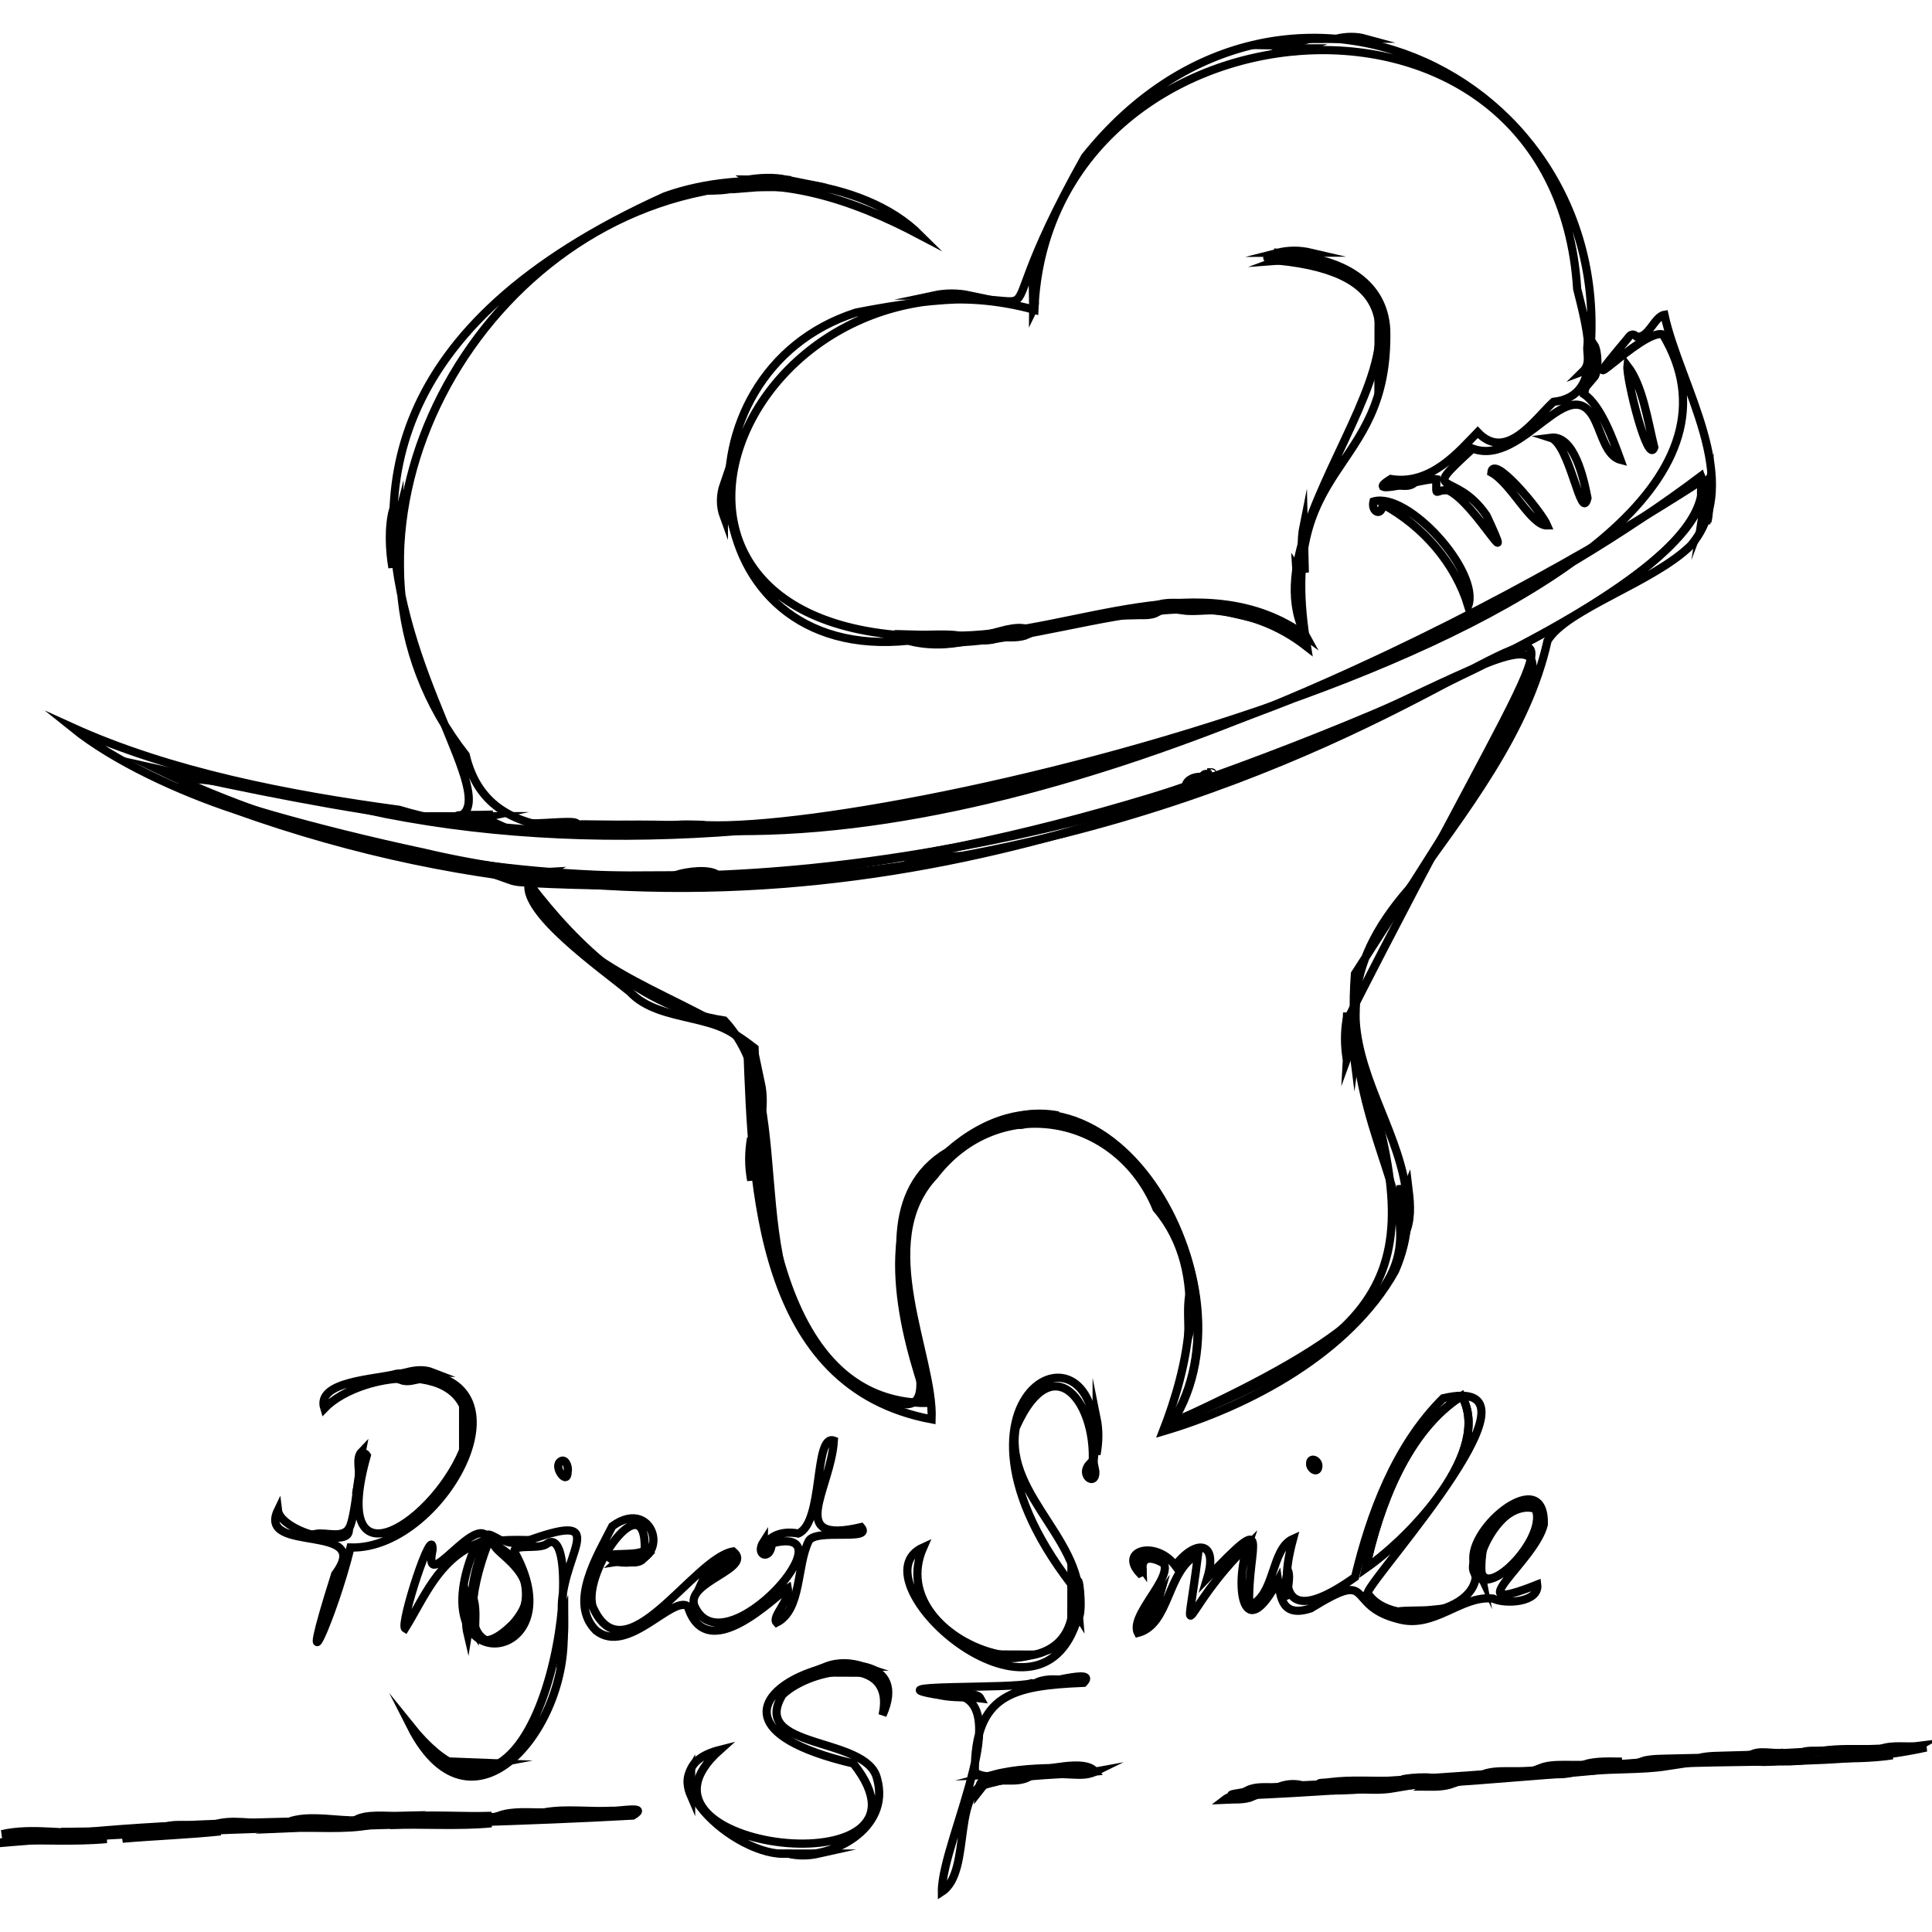 <?xml version="1.0" encoding="UTF-8"?> <svg xmlns="http://www.w3.org/2000/svg" xmlns:xlink="http://www.w3.org/1999/xlink" version="1.1" id="Layer_1" x="0px" y="0px" viewBox="0 0 500 500" style="enable-background:new 0 0 500 500;" xml:space="preserve"><rect x="0" y="0" width="500" height="500" fill="#808080" stroke="none"/> <style type="text/css"> .st0{fill:none;stroke:#000000;stroke-width:0.821;stroke-miterlimit:10;} .st1{fill:#FFFFFF;} .st2{fill:none;stroke:#000000;stroke-width:2.121;stroke-miterlimit:10;} </style> <rect class="st0" width="501.12" height="501.12"></rect> <rect x="-0.1" class="st1" width="501.22" height="500.61"></rect> <g> <path class="st2" d="M182.94,213.57c53.05,1.85,290.63-54.9,247.41-127.01c-5.34-1.7-25.73,20.82-9.21,1.15 c0.63-0.86,1.26-1.72,2.43-0.59c3.07,0.52,4.58-5.23,7.18-5.65c3.95,18.25,20.78,43.08,6.9,59.63 c-9.53,9.52-32.3,16.51-37.15,24.72c-5.21,23.68-21.8,44.53-35.88,64.27c-36.41,41.7,12.22,62.6-3.6,98.87 c-11.83,21.16-37.56,34.86-60.05,41.48c6.27-16.09,12.53-41.03-1.67-57.66c-10.08-24.58-41-30.07-57.45-8.6 c-16.4,17.32-0.08,46.81-0.75,63.14c-44.77-8.37-46.33-59.74-47.67-96.08c-5.89-9.56-22.5-5.96-30.46-14.6 c-8.1-6.58-27.45-20.25-26.18-27.93c12.54,24.15,40.83,28.56,58.49,42.56c0.73,32.04,4.25,92.09,44.84,91.83 c-6.48-18.46-13.52-45.98,1.67-61.49c39.7-42.23,85.86,28.81,61.56,66.6c99.05-44.82,42.41-51.92,47.31-116.18 c132.14-205.34-38.04,47.83-289.85-42.51c-14.44-4.78-31.17-12.44-42.11-21.26c25.38,11.53,56.1,17.48,84.58,21.31 c65.79,20.1-81.08-91.08,68.83-158.77c20.42-7.38,51.03-4.85,65.97,10.02c-16.99-8.97-36.59-15.9-55.96-11.28 c-64.03,12.7-102.89,93.32-61.6,145.86C126.9,222.68,161.18,212.97,182.94,213.57z M309.59,202.75 c24.67-7.5,139.7-52.83,130.6-79.51c-79.33,59.68-223.28,110.34-340.33,87.42c-90.99-19.94-48.47-2.46,9.78,9.99 C174.8,236.05,246.56,223.16,309.59,202.75z"></path> <path class="st2" d="M248.8,164.5c29.11-0.6,63.08-19.04,89.19,0.14c-18.02-32.68,56.51-90.89-7.23-97.21 c-13.54-1.27,26.57-6.58,27.99,17.82c0.88,38.41-28.88,33-20.51,82.14c-29.55-23.19-68.92,3.02-102.92-1.6 c-57.2,6.1-62-69.43-13.77-84.9c63.51-12.53,26.71,17.56,59.23-40.29C333.6-25.49,426.4,24,409.95,102.03 c4.35,2.88,7.59,11.93,9.42,16.97c-3.64-0.94-4.87-6.74-6.44-9.92c-6.56-14.4-18.72,11.93-31.81,7.02 c-14.2,13.11-4.81,4.96,3.61,17.35c8.23,17.72-2.94-3.38-9.93-6.54c-3.53-0.39-3.07,2.35-3.09-2.89 c-2.52-0.44-19.75,4.89-11.76-0.05c10.5,1.72,17.87-7.44,22.47-12.11c7.4,7.8,14.75-3.39,19.62-7.86 c13.78-1.5,8.54-19.49,6.13-29.24c-5.65-89.33-137.2-76.79-140.48,5.41C190.02,59.01,147.59,170.29,248.8,164.5z"></path> <path class="st2" d="M381.37,404.25c-1.56-9.03,18.69-25.34,18.16-9.68c-2.35,9.63-23.2,24.04-1.7,15.52 c0.6,4.64-8.28,5.17-11.42,3.62c-8.27-0.94-15.26,7.99-24.56,5.3c-14.11-3.54-5.6-13.27-22.64-2.76c-7.41,2.39-7.77-2.63-8.45-7.22 c-9.03,17.19-11.46,1.5-7.81-9.13c-17.64,17.18-16.28,29.46-12.89,2.37c-8.16,3.98-7.17,18.13-15.57,20.32 c-2.89-5.52,15.67-19.52,1.71-19.7c-2.72,0.89,0.88,3.49-1.22,4.29c-5.62-5.99,4.18-8.68,9.17-2.03c5.33-6.91,11.16-6.31,8.31,3.18 c17.44-18.28,10.28-8.39,10.84,7.22c6.83-2.45,5.49-14.72,11.35-17.3c-4.76,17.67,1.23,20.45,16.03,9.91 c3.89-16.14,10.37-33.95,22.81-46.3c29.95-6.92-17.32,44.68-19.59,50.35C360.13,422.25,386.32,417.05,381.37,404.25z M383.65,408.79c5.75,0.98,16.31-11.86,13.78-18.3C389.38,387.89,380.35,401.49,383.65,408.79z M353.47,405.84 c12.11-8.46,32.76-30.53,24.83-44.56C364.11,370.33,356.88,389.88,353.47,405.84z M299.91,413.64c-1.09,1.62-2.48,3.09-3.19,5.62 C298.56,417.4,299.36,415.6,299.91,413.64z"></path> <path class="st2" d="M159.54,404.2c-6.8-3.27,5.48-1,7.32-3.05c0.52-17.65-16.07,5.28-13.51,14.56 c8.24,19.14,26.09-12.52,36.39-14.2c5.49,4.5-12.57,7.81-9.99,14.17c7.57,16.89,41.89-22.44,19.44-16.1 c-3.07,5.3-2.25-4.49,7.4-2.71c6.67-2.85,3.98-25.86,9.21-24.04c-0.74,12.5-12.65,27.03,7.05,22.39 c3.27,3.82-12.02,0.17-13.59,3.68c-3.1,6.28-1.77,17.77-8.27,21.03c-1.4-1.5,3.49-5.69,2.89-8.88 c-3.32,2.04-21.08,20.43-25.91,4.59c-4.21-2.59-15.6,12.82-23.7,6.36c-7.34-7.22,0.42-19.53,4.2-27.02 C169.89,386.64,174.73,406.64,159.54,404.2z M188.65,403.71c-2.14-0.16-5.33,2.15-6.48,4.7 C184.42,406.77,186.46,405.29,188.65,403.71z"></path> <path class="st2" d="M136.93,398.61c22.68-8.09,7.12,4.43,8.55,19.64c4.01,26.5-22.94,60.6-39.21,28.5 c35.34,44.01,46.53-55.04,35.27-47.23c-1.91,1.72-10.24-0.37-8.05,2.73c15.41,28.91-25.89,33.49-10.21-2.7 c-9.98,4.39-13.5,13.95-18.43,21.87c-1.49-0.91,7.22-27.89,7.1-20.35c-2.63,12.52,11.31-9.96,14.44-2.84 c-5.29,7.72-8.8,37.02,6.3,22.09C147.2,404.23,112.37,397.88,136.93,398.61z"></path> <path class="st2" d="M277.27,410.03c-40.35-52.52,14.02-74.69,5.11-27.85c2.99-17.09-9.3-35.64-19.51-12.67 c-3.17,18.4,20.11,30.07,16.03,49.21c-9.93,34.09-58.33-10.04-39.95-18.29C227.63,425.85,283.07,444.04,277.27,410.03z"></path> <path class="st2" d="M90.27,395.68c2.37-4.1,2.5-22.59,4.66-19.02c-10.1,35.76,18.36,17.09,25.56-2.93 c4.83-22.74-26.9-19.3-36.56-9.21c-2.26-7.22,13.56-7.51,18.77-9c38.4-3.22,12.8,45.76-11.99,44.97 c-4.4,18.04-14.78,41.06-3.96,6.91c10.23-13.69-20.42-5-14.83-16.57C72.51,395.88,88.29,401.04,90.27,395.68z"></path> <path class="st2" d="M203.98,479.7c-13.59,1.39-38.61-21.56-17.66-26.84c-29.48,26.24,60.56,36.51,34.54,3.54 c-59.98-14.16,20.69-41.78,7.54-12.53c3.68-16.2-18.52-12.35-25.89-5.26c-8.66,14.37,21.95,10.56,24.48,21.73 C230.62,473.13,215.25,481.68,203.98,479.7z"></path> <path class="st2" d="M411.53,458.35c-17.96,1.87-137.97,10.55-74.52,3.68c53.43-2.29,108.53-8.82,161.51-9.78 C471.61,458.21,439.28,454.03,411.53,458.35z"></path> <path class="st2" d="M257.48,461.15c-11.87,0.02-5.48,23.09-13.72,28.43c-0.13-13.6,22.17-54.22-0.55-50.88 c-18.59-2.95,18.7-1.5,23.79-3.07c2.87,0.58,17.33-4.17,13.43-0.12c-18.35,0.78-28.15,2.92-28.15,23.13 c5.46,4.3,27.22-5.33,31.14-0.14C274.9,459.38,265.82,459.12,257.48,461.15z"></path> <path class="st2" d="M158.33,468.63c1.83,0.17,9.92-1.47,5.45,1.24c-55.1,3.04-111.68,2.49-165.55,7.26 C47.46,469.13,106.47,472.65,158.33,468.63z"></path> <path class="st2" d="M357.83,130.5c-0.19,3.39-3.03,2-2.38-0.71c8.93-2.65,27.69,18.18,24.52,27.03 C376.67,146,368.49,136.26,357.83,130.5z"></path> <path class="st2" d="M428.13,115.79c-1.68,4.88-7.3-18.02-6.95-21.11C425.15,99.82,426.45,109.02,428.13,115.79z"></path> <path class="st2" d="M400.44,136c-4.18,0.14-9.28-10.88-14.48-13.72C386.38,117.22,398.97,132.45,400.44,136z"></path> <path class="st2" d="M410.84,128.9c-1.63,6.74-4.51-14.04-9.56-15.62C407.41,112.48,409.87,123.87,410.84,128.9z"></path> <path class="st2" d="M0.98,476.34c8.23-1.47,18.2-0.79,26.63-0.4C18.84,476.74,9.83,476.06,0.98,476.34z"></path> <path class="st2" d="M100.93,472.3c7.84-1.67,17.98-0.72,26.26-0.43C118.57,472.68,109.65,472.01,100.93,472.3z"></path> <path class="st2" d="M179.5,213.71c-8.85,0.6-18.7,0.6-27.52,0C161.06,213.26,170.4,213.36,179.5,213.71z"></path> <path class="st2" d="M26.16,474.33c-8.28,0.89-17.18,0.05-25.67,0.36C8.53,472.8,17.75,474.96,26.16,474.33z"></path> <path class="st2" d="M31.69,475.85c8.16-1.89,16.96-1.91,25.39-1.89C48.66,474.84,40.15,475.13,31.69,475.85z"></path> <path class="st2" d="M74.73,473.11c6.29-1.86,14.4-0.17,21.28-0.8C89.02,473.62,81.82,472.78,74.73,473.11z"></path> <path class="st2" d="M131.7,227.67c4.68-0.52,10.57-0.95,15.18,0.35C140.07,227.48,136.22,229.3,131.7,227.67z"></path> <path class="st2" d="M411.53,458.35c5.62-1.38,13.69-1.58,19.73-1.24C424.89,458.09,418.05,457.68,411.53,458.35z"></path> <path class="st2" d="M101.76,131.78c-0.07,5.04-0.13,10.08-0.2,15.12C100.78,142.44,100.5,136.18,101.76,131.78z"></path> <path class="st2" d="M103.4,148.16c-1.17-4.75-1.24-10.8-0.02-15.54C103.38,137.81,103.39,142.98,103.4,148.16z"></path> <path class="st2" d="M90.32,471.1c-5.14,0.72-10.38,0.16-15.56,0.37C79.24,469.82,85.34,470.9,90.32,471.1z"></path> <path class="st2" d="M235,165.79c5.18,0.01,10.36,0.02,15.54,0.03C245.56,167.03,239.88,167.16,235,165.79z"></path> <path class="st2" d="M274.69,457.55c-5.8,0.77-11.62,1.43-17.47,1.71C262.71,457.82,269.08,457.57,274.69,457.55z"></path> <path class="st2" d="M70.64,471.91c-5.13,0.72-10.34,0.27-15.51,0.41C59.6,470.59,65.65,472.13,70.64,471.91z"></path> <path class="st2" d="M343.87,462.91c5.58-0.52,11.33-0.82,16.88-0.11C355.15,463.75,349.5,462.56,343.87,462.91z"></path> <path class="st2" d="M127.23,469.94c-7.49,0.92-16.03-0.01-23.86,0.29C110.84,469.44,119.4,470.21,127.23,469.94z"></path> <path class="st2" d="M248.49,164.5c-3.63,0.5-8.31,1.08-11.49-0.24C240.83,164.37,244.67,163.96,248.49,164.5z"></path> <path class="st2" d="M356.77,85.49c1.18,4.23,1.2,8.46-0.02,12.69C356.76,93.95,356.76,89.72,356.77,85.49z"></path> <path class="st2" d="M364.1,318.22c0.33-3.46-0.67-9.39,0.29-11.6C364.86,310.49,365.37,314.38,364.1,318.22z"></path> <path class="st2" d="M267.34,428.22c-3.83,1.14-8.57,1.35-12.3-0.05C259.14,428.19,263.24,428.21,267.34,428.22z"></path> <path class="st2" d="M350.55,274.42c-0.52-3.99-1-7.97,0.24-11.92C350.65,266.48,351.08,270.46,350.55,274.42z"></path> <path class="st2" d="M307.87,334.64c0.73,3.85,0.78,7.69-0.33,11.49C307.69,342.3,307.15,338.45,307.87,334.64z"></path> <path class="st2" d="M473.05,454.99c5.55-0.71,11.16-0.74,16.74-0.72C484.24,455.1,478.65,455.1,473.05,454.99z"></path> <path class="st2" d="M194.34,48.57c2.8-1.45,7.42-1.08,10.7-0.09C201.48,48.47,197.91,48.28,194.34,48.57z"></path> <path class="st2" d="M146.91,380.83c0.01,3.81-3.61-0.93-2.06-2.43C146.21,377.02,147.23,379.56,146.91,380.83z"></path> <path class="st2" d="M337.68,148.18c-0.79-4.09-1.12-8.18-0.28-12.31C337.5,139.97,337.59,144.07,337.68,148.18z"></path> <path class="st2" d="M496.79,451.84c-2.96,1.72-6.86,0.41-10.18,0.81C489.92,451.42,493.41,452.29,496.79,451.84z"></path> <path class="st2" d="M158.33,468.63c-5.44,0.98-11.56,0.04-17.22,0.36C146.63,468.05,152.65,468.93,158.33,468.63z"></path> <path class="st2" d="M90.27,395.68c0.42,3.68-6.36,1.91-8.58,1.28C84.46,396.47,88.32,398.19,90.27,395.68z"></path> <path class="st2" d="M149.13,213.37c-3.76-0.24-7.74,0.5-11.38-0.32C140.35,213.26,150.37,212,149.13,213.37z"></path> <path class="st2" d="M361.59,460.84c-5.79,0.94-11.87,0.13-17.77,0.42C349.69,460.47,355.67,461.04,361.59,460.84z"></path> <path class="st2" d="M53.45,472.34c-3.82,0.48-7.63,1.07-11.5,0.79C45.14,471.5,49.78,472.86,53.45,472.34z"></path> <path class="st2" d="M119.84,364.55c0.99,3,1.56,7.27,0,9.88C119.83,371.14,119.83,367.84,119.84,364.55z"></path> <path class="st2" d="M343.81,461.27c2.8-0.07,17.46-0.09,11.34,0.26C351.83,461.6,335.49,461.78,343.81,461.27z"></path> <path class="st2" d="M341.19,379.45c-0.1,2.13-2.29,0.64-2.13-0.73C339.04,376.99,341.28,377.85,341.19,379.45z"></path> <path class="st2" d="M223.5,431.32c-3.28,0-6.56,0.01-9.84,0.01C216.93,430.07,220.21,430.22,223.5,431.32z"></path> <path class="st2" d="M103.47,469.96c-3.32,1.16-7.81,0.31-11.53,1.09C94.82,469.34,99.87,470.06,103.47,469.96z"></path> <path class="st2" d="M121.03,414.95c0.6,2.73,0.48,5.47,0.03,8.2C120.41,420.42,120.5,417.68,121.03,414.95z"></path> <path class="st2" d="M330.45,67.44c2.99-1.12,5.99-1.29,9-0.04C336.44,67.29,333.44,67.2,330.45,67.44z"></path> <path class="st2" d="M410.81,89.18c1.57,2.55,0.98,6.18-1.14,6.96C411.75,94.1,410.58,91.52,410.81,89.18z"></path> <path class="st2" d="M277.27,410.03c0.83,2.75,1.37,5.49-0.02,8.24C277.25,415.52,277.26,412.78,277.27,410.03z"></path> <path class="st2" d="M93.61,375.67c-0.46,2.31,0.75,5.56-0.77,7.31C93.27,380.7,91.96,377.36,93.61,375.67z"></path> <path class="st2" d="M141.12,469.04c-3.83,0.76-7.93,0.52-11.89,0.81C133.13,468.56,137.15,469.16,141.12,469.04z"></path> <path class="st2" d="M243.21,438.7c2.91,0.65,9.39-1.31,10.53,0.83C250.24,439.09,246.63,439.49,243.21,438.7z"></path> <path class="st2" d="M214.86,432.86c2.47-0.99,4.94-1.11,7.4,0.03C219.8,432.88,217.33,432.87,214.86,432.86z"></path> <path class="st2" d="M295.67,405.95c-2.4-3.4,3.97-4.74,4.89-1.69C298.4,403.17,295.53,402.49,295.67,405.95z"></path> <path class="st2" d="M128.42,456.34c-3.18,0.6-6.35,0.97-9.46-0.36C122.12,456.1,125.27,456.22,128.42,456.34z"></path> <path class="st2" d="M145.23,426.82c0.07-2.88-0.34-5.79,0.78-8.58C146.02,421.13,146.14,424.02,145.23,426.82z"></path> <path class="st2" d="M412.45,97.82c0.9-2.86-0.36-5.75,0.1-8.61C413.57,90.72,413.84,96.21,412.45,97.82z"></path> <path class="st2" d="M137.46,398.61c-1.59,0.99-5.65,1.01-7,0.03C132.79,398.63,135.12,398.62,137.46,398.61z"></path> <path class="st2" d="M197.63,398.92c-0.09,3.92,0.55,2.41,2.11,0.48C199.53,404.07,195.22,402.64,197.63,398.92z"></path> <path class="st2" d="M159.54,404.2c1.65-1.55,4.76-0.3,6.94-0.73C164.81,405.16,161.76,403.84,159.54,404.2z"></path> <path class="st2" d="M187.34,125.27c0,2.84,0,5.68,0,8.52C186.3,130.95,186.36,128.11,187.34,125.27z"></path> <path class="st2" d="M370.62,416.63c-2.96,1.25-5.98,0.98-9.02,0.42C364.35,416.69,367.66,416.94,370.62,416.63z"></path> <path class="st2" d="M484.54,452.7c-4.27,0.81-8.6,0.24-12.91,0.38C475.92,452.51,480.23,452.65,484.54,452.7z"></path> <path class="st2" d="M406.64,456.77c-2.63,1.08-5.4,0.73-8.13,0.81C401.15,456.59,403.9,456.77,406.64,456.77z"></path> <path class="st2" d="M258.74,460.82c2.48-1.32,5.27-0.41,7.83-1.11C264.12,461.22,261.38,460.66,258.74,460.82z"></path> <path class="st2" d="M335.49,146.85c1.69,2.45,0.18,6.82,0.68,9.91C335.59,153.48,335.72,150.15,335.49,146.85z"></path> <path class="st2" d="M316.93,465.75c2.05-1.6,4.95-0.46,7.39-0.8C321.93,465.93,319.4,465.62,316.93,465.75z"></path> <path class="st2" d="M306.26,157.99c3.49-0.4,8.18-1.2,11.15,0.32C313.73,157.44,309.83,158.46,306.26,157.99z"></path> <path class="st2" d="M182.12,49.34c2.77-1.17,5.69-0.66,8.55-0.74C187.86,49.3,184.99,49.36,182.12,49.34z"></path> <path class="st2" d="M461.56,453.58c-2.85,0.37-5.67,0.97-8.57,0.68C455.23,452.75,458.84,454.02,461.56,453.58z"></path> <path class="st2" d="M454.99,455.91c0.51-1.14,1.54-0.65,2.34-0.69C464.67,455.09,459,456.28,454.99,455.91z"></path> <path class="st2" d="M125.83,399.28c-0.64-3.57,1.4-1.85,3.67-0.73C127.76,398.02,127.01,399.67,125.83,399.28z"></path> <path class="st2" d="M419.74,455.91c-3.27,0.6-6.56,0.84-9.88,0.75C413.01,455.68,416.42,455.89,419.74,455.91z"></path> <path class="st2" d="M178.86,457.86c0,2.36,0,4.72,0,7.07C177.84,462.58,177.45,460.22,178.86,457.86z"></path> <path class="st2" d="M276.35,459.18c1.65-1.55,4.87-0.26,7.07-0.67C281.15,459.63,278.74,459.27,276.35,459.18z"></path> <path class="st2" d="M330.02,462.52c-2.31,1.15-4.81,0.64-7.23,0.83C325.1,462.21,327.59,462.62,330.02,462.52z"></path> <path class="st2" d="M282.01,378.82c-0.15,2.69,0.6,4.48,1.29,0.85C284.49,385.31,278.92,382.14,282.01,378.82z"></path> <path class="st2" d="M26.16,474.33c-3.46-0.1-6.94,0.32-10.39-0.24C18.15,474.12,30.57,473.74,26.16,474.33z"></path> <path class="st2" d="M330.86,13.26c2.37-1.01,4.86-0.72,7.33-0.73C335.82,13.52,333.32,13.2,330.86,13.26z"></path> <path class="st2" d="M461.12,455.85c2.15-1.55,5.92-0.27,8.64-0.73C466.9,455.65,464.02,455.91,461.12,455.85z"></path> <path class="st2" d="M333.62,413.73c-1.34-2.4-0.87-4.88-0.31-7.36C334.19,408.74,332.7,411.28,333.62,413.73z"></path> <path class="st2" d="M307.49,156.11c-2.84,0.51-5.7,0.78-8.59,0.67C301.69,155.66,304.61,156.09,307.49,156.11z"></path> <path class="st2" d="M391.48,458.4c-2.51,0.93-5.13,0.84-7.75,0.79C386.25,458.26,388.87,458.41,391.48,458.4z"></path> <path class="st2" d="M400.13,459.18c2.53-0.84,5.13-0.88,7.75-0.79C405.38,459.44,402.73,459.11,400.13,459.18z"></path> <path class="st2" d="M448.43,454.32c-2.95,1.13-6.03,0.61-9.05,0.71C441.88,454.3,445.53,454.41,448.43,454.32z"></path> <path class="st2" d="M204.7,46.62c-3.08,0.07-10,0.81-11.19-0.12C197.24,46.58,200.99,46.31,204.7,46.62z"></path> <path class="st2" d="M433.27,455.11c-2.79,1.02-5.7,0.66-8.57,0.77C427,455.07,430.54,455.18,433.27,455.11z"></path> <path class="st2" d="M278.84,410.44c0.22-4.86,1.47,6,0.39,8.15C278.98,415.88,279.73,413.12,278.84,410.44z"></path> <path class="st2" d="M194.39,294.5c0.01,3.66,0.02,7.32,0.02,10.99C193.72,301.82,193.74,298.16,194.39,294.5z"></path> <path class="st2" d="M366.48,460.76c-8.55,0.19,0.32-1.16,4.12-0.67C369.31,460.85,367.77,460.01,366.48,460.76z"></path> <path class="st2" d="M337.01,462.03c-2.01,0.75-4.09,0.37-6.14,0.43C332.87,461.69,334.91,461.47,337.01,462.03z"></path> <path class="st2" d="M251.78,165.73c2.22-0.96,4.57-0.74,6.89-0.78C256.46,165.99,254.11,165.7,251.78,165.73z"></path> <path class="st2" d="M441.58,135.49c0.09-3.51-0.38-7.04,0.29-10.54C441.63,128.41,442.34,132.18,441.58,135.49z"></path> <path class="st2" d="M369.32,462.39c2.07-1.3,4.38-0.56,6.58-0.73C373.76,462.4,371.54,462.41,369.32,462.39z"></path> <path class="st2" d="M259.15,164.92c2.26-0.73,4.59-0.86,6.94-0.74C263.86,165.17,261.49,164.91,259.15,164.92z"></path> <path class="st2" d="M366.48,460.76c2.51-0.62,5.16-0.64,7.77-0.72C371.75,461.2,369.09,460.7,366.48,460.76z"></path> <path class="st2" d="M441.87,135.01c0.3-3.27-0.59-7.37,0.33-10.23C442.09,128.19,442.68,131.62,441.87,135.01z"></path> <path class="st2" d="M339.95,65.74c-2.3-0.31-9.5,0.64-9.33-0.31C333.68,65.67,337.04,64.9,339.95,65.74z"></path> <path class="st2" d="M203.53,46.49c-3.34,0-6.68,0.01-10.02,0.01C196.85,45.97,200.19,45.81,203.53,46.49z"></path> <path class="st2" d="M335.75,10.94c-2.39,0.65-4.82,0.88-7.29,0.82C330.82,10.87,333.28,10.84,335.75,10.94z"></path> <path class="st2" d="M343.87,462.91c2.87,0.08,5.75-0.23,8.61,0.18C350.58,463.22,341.44,463.76,343.87,462.91z"></path> <path class="st2" d="M253.31,463.61c0.16-2.67,0.81-3.13,3.36-2.42C254.74,461.77,254.74,461.77,253.31,463.61z"></path> <path class="st2" d="M283.77,376.42c0.01-3.14,0.01-6.28,0.02-9.43C284.43,370.14,284.35,373.28,283.77,376.42z"></path> <path class="st2" d="M250.94,76.45c-3.13,0.01-6.26,0.01-9.39,0.02C244.68,75.8,247.81,75.79,250.94,76.45z"></path> <path class="st2" d="M353.43,10.04c-2.6,0.01-5.21,0.02-7.81,0.03C348.22,9.43,350.82,9.32,353.43,10.04z"></path> <path class="st2" d="M471.63,453.07c8.25,0.01-1.72,0.69-5.13,0.37C468.18,452.9,469.92,453.19,471.63,453.07z"></path> <path class="st2" d="M119.01,211.27c-2.97-0.51,5.74-0.31,7.4-0.39C126.31,211.96,120.88,210.91,119.01,211.27z"></path> <path class="st2" d="M273.87,434.64c-1.76,1.2-3.77,0.67-5.68,0.8C270.01,434.64,271.93,434.57,273.87,434.64z"></path> <path class="st2" d="M339.33,65.41c-2.91,0.01-5.81,0.02-8.71,0.02C333.52,64.68,336.42,64.73,339.33,65.41z"></path> <path class="st2" d="M360.78,125.57c1.68-1.07,3.56-0.57,5.36-0.67C364.5,126.31,362.58,125.51,360.78,125.57z"></path> <path class="st2" d="M293.57,159.18c1.98-0.68,4.03-0.87,6.11-0.76C297.74,159.48,295.63,159.12,293.57,159.18z"></path> <path class="st2" d="M203.85,479.7c2.71,0,5.43,0,8.14,0C209.27,480.31,206.56,480.37,203.85,479.7z"></path> <path class="st2" d="M278.84,410.44c0.89,2.68,0.14,5.44,0.39,8.15C278.28,417.12,279.18,412.85,278.84,410.44z"></path> <path class="st2" d="M188.67,126.05c-0.06-1.81,0.04-3.61,0.77-5.31C189.56,122.57,189.62,124.39,188.67,126.05z"></path> <path class="st2" d="M179.5,213.71c-1.45-0.1-2.93,0.34-4.34-0.27C178.05,213.26,186.54,213.53,179.5,213.71z"></path> <path class="st2" d="M103.84,357.18c1.72-0.81,3.54-0.36,5.31-0.37C107.39,357.06,105.67,357.83,103.84,357.18z"></path> <path class="st2" d="M264.86,162.56c-1.85,0.82-3.81,0.79-5.78,0.71C260.98,162.78,262.88,162.36,264.86,162.56z"></path> <path class="st2" d="M111.98,355.19c-2.17-0.04-4.34-0.08-6.5-0.12C107.66,354.55,109.83,354.35,111.98,355.19z"></path> <path class="st2" d="M188.66,133.02c-0.68-2.19-0.63-4.38-0.03-6.57C188.64,128.64,188.65,130.83,188.66,133.02z"></path> <path class="st2" d="M149.13,213.37c2.24-0.1,4.49,0.05,6.73,0.06C153.72,213.99,151.26,213.9,149.13,213.37z"></path> <path class="st2" d="M268.57,290.41c1.64-0.01,3.32-0.48,4.9,0.38C271.82,290.92,270.18,290.91,268.57,290.41z"></path> <path class="st2" d="M262.83,290.8c1.3-0.76,2.71-0.42,4.08-0.39C265.57,290.72,264.28,291.57,262.83,290.8z"></path> <path class="st2" d="M267.37,75.23c-0.03-1.51-0.42-3.04,0.33-4.49C267.88,72.26,267.85,73.76,267.37,75.23z"></path> <path class="st2" d="M109.98,356.82c1.15-0.31,2.21,0.11,3.29,0.42C112.07,357.92,111.05,357.13,109.98,356.82z"></path> <path class="st2" d="M267.39,80.16c0.01-1.09,0.01-2.19,0.02-3.28C267.94,77.97,267.93,79.07,267.39,80.16z"></path> <path class="st2" d="M381.37,404.25c0.44,0.85,0.32,1.72,0.07,2.6C381.09,406,381.18,405.13,381.37,404.25z"></path> <path class="st2" d="M257.48,461.15c0.3-0.5,0.77-0.37,1.21-0.32C258.29,460.93,257.88,461.04,257.48,461.15z"></path> <path class="st2" d="M136.8,228.51c255.01,13.03,314.26-166.33,212.01,35.14c19.67,59.55,19.41,79.09-45.47,104.36 c22.76-35.26-17.24-105.44-58.01-69.93c-33.31,19.65,15.8,83.19-22.82,60.53c-35.03-21.59-13.98-71.98-35.05-94.5 C166.02,260.86,149.43,245.15,136.8,228.51z"></path> <path class="st2" d="M186.2,215c89.21,2.56,199.3-55.17,254.17-90.63c4.71,32.56-138.11,82.21-162.57,88.35 c-78.38,19.34-163.18,22.06-237.43-13.8C87.89,209.55,137.12,218.4,186.2,215z M313.75,200.06c0-0.13-0.07-0.15-0.18-0.15 C313.58,200.04,313.6,200.16,313.75,200.06z"></path> <path class="st2" d="M186.2,215c-10.93,1.17-22.25,0.86-33.19,0.38C163.76,214.31,175.22,215.35,186.2,215z"></path> <path class="st2" d="M153.42,226.62c5.6-0.02,11.19-0.04,16.79-0.07C164.9,227.89,158.88,227.46,153.42,226.62z"></path> <path class="st2" d="M128.85,213.27c-3.92-0.36-8.25,0.75-11.93-0.69C120.79,213,125.32,211.63,128.85,213.27z"></path> <path class="st2" d="M197.24,226.4c3.29-1.4,7.49-0.24,11.09-0.66C204.97,227.27,200.87,226.03,197.24,226.4z"></path> <path class="st2" d="M440.35,135.06c0.43-2.75-0.78-9.51,0.44-10.26C440.98,128.23,441.63,131.69,440.35,135.06z"></path> <path class="st2" d="M175.09,226.38c2.77-0.82,8.5-1.64,10.68,0.08C182.38,225.78,178.63,226.7,175.09,226.38z"></path> <path class="st2" d="M311.18,201.04c2.07,2.07-0.35,2.09-1.7,1C306.04,206.49,305.54,200.76,311.18,201.04z"></path> <path class="st2" d="M131.67,225.99c3.23-0.77,6.57-0.08,9.86-0.28C138.81,227.1,134.77,226.37,131.67,225.99z"></path> <path class="st2" d="M196.83,228.1c-5.67,0.64-12.1,0.91-17.6-0.02C185.1,228.09,190.97,228.09,196.83,228.1z"></path> <path class="st2" d="M233.68,336.68c-0.68-5.44-0.66-11.77,0-17.21C233.67,325.2,233.67,330.94,233.68,336.68z"></path> <path class="st2" d="M153.38,228.62c3.04-1.09,11.55-0.59,16.01-0.11C164.09,228.68,158.7,228.4,153.38,228.62z"></path> <path class="st2" d="M348.61,274.04c0.26-4.4-0.25-7.95,0.02-11.95C348.95,265.56,349.34,272.06,348.61,274.04z"></path> <path class="st2" d="M362.46,317.45c0-3.57-0.01-7.13-0.01-10.7C363.05,309.89,363.12,314.46,362.46,317.45z"></path> <path class="st2" d="M244.38,221.56c-2.28,0.55-4.6,0.83-6.95,0.73C239.66,221.13,242.04,221.55,244.38,221.56z"></path> <path class="st2" d="M196.89,280.13c0.7,3.28,0.62,6.55,0.01,9.83C196.89,286.69,196.89,283.41,196.89,280.13z"></path> <path class="st2" d="M362.8,317.23c0-3.19-0.01-6.39-0.01-9.58C363.35,310.84,363.36,314.03,362.8,317.23z"></path> <path class="st2" d="M208.25,227.7c-3.1,0.71-6.24,0.34-9.37,0.34C201.81,227.21,205.17,227.94,208.25,227.7z"></path> <path class="st2" d="M264.47,288.67c3.14-0.63,6.29-0.57,9.43,0.01C270.75,288.68,267.61,288.67,264.47,288.67z"></path> <path class="st2" d="M208.25,227.7c-2.9,0-5.8,0.01-8.7,0.01C201.73,227.37,208.11,226.91,208.25,227.7z"></path> <path class="st2" d="M119.01,211.27c2.57,0,5.15,0,7.72-0.01C124.16,211.81,121.59,211.82,119.01,211.27z"></path> <path class="st2" d="M150.14,228.46c-1.2,0.82-2.2,0-3.25-0.38C147.98,228.13,149.13,227.7,150.14,228.46z"></path> <path class="st2" d="M309.59,202.75c-0.24-0.22-0.61-0.52-0.11-0.71C309.97,201.81,310.23,202.93,309.59,202.75z"></path> <path class="st2" d="M353.47,405.84c3.41-15.95,10.64-35.51,24.82-44.56C386.22,375.33,365.59,397.35,353.47,405.84z"></path> <path class="st2" d="M383.66,401.42c1.81-5.2,7.63-13.43,13.76-10.93C401.37,398.39,379.66,419.48,383.66,401.42z"></path> <path class="st2" d="M299.91,413.64c-0.55,1.96-1.34,3.76-3.19,5.62C297.43,416.73,298.82,415.26,299.91,413.64z"></path> <path class="st2" d="M383.66,401.42c-0.28,2.45-0.48,4.91-0.02,7.36C382.46,406.33,382.49,403.88,383.66,401.42z"></path> <path class="st2" d="M188.65,403.71c-2.19,1.59-4.22,3.06-6.48,4.7C183.32,405.86,186.51,403.55,188.65,403.71z"></path> <path class="st2" d="M126.36,399.28c12.34,3.57,13.7,22.31-0.01,25.45C118.75,422,123.83,405.61,126.36,399.28z"></path> <path class="st2" d="M122.67,414.11c0.59,2.74,0.3,5.5,0.25,8.26C121.57,420.24,122.41,416.68,122.67,414.11z"></path> <path class="st2" d="M100.94,470.52c8.56-0.8,17.43-0.01,26.09-0.26C118.54,471.03,109.58,470.27,100.94,470.52z"></path> <path class="st2" d="M133.35,469.79c2.16-0.82,4.4-0.11,6.58-0.37C137.77,470.08,135.54,469.58,133.35,469.79z"></path> <path class="st2" d="M155,228.54c4.7,0,9.39,0.01,14.09,0.01C164.56,229.08,159.18,229.29,155,228.54z"></path> <path class="st2" d="M348.54,263.66c0,3.49,0,6.98,0,10.47C347.97,270.64,347.92,267.15,348.54,263.66z"></path> <path class="st2" d="M155,228.54c0.05,0.09,0.08,0.18,0.1,0.27C153.39,229.12,153.05,228.43,155,228.54z"></path> <path class="st2" d="M311.18,201.04c0.23-0.58,0.65-0.84,1.31-0.72C312.4,201.23,311.67,200.95,311.18,201.04z"></path> <path class="st2" d="M313.75,200.06c-0.15,0.1-0.17-0.02-0.18-0.15C313.67,199.91,313.75,199.93,313.75,200.06z"></path> </g> </svg> 